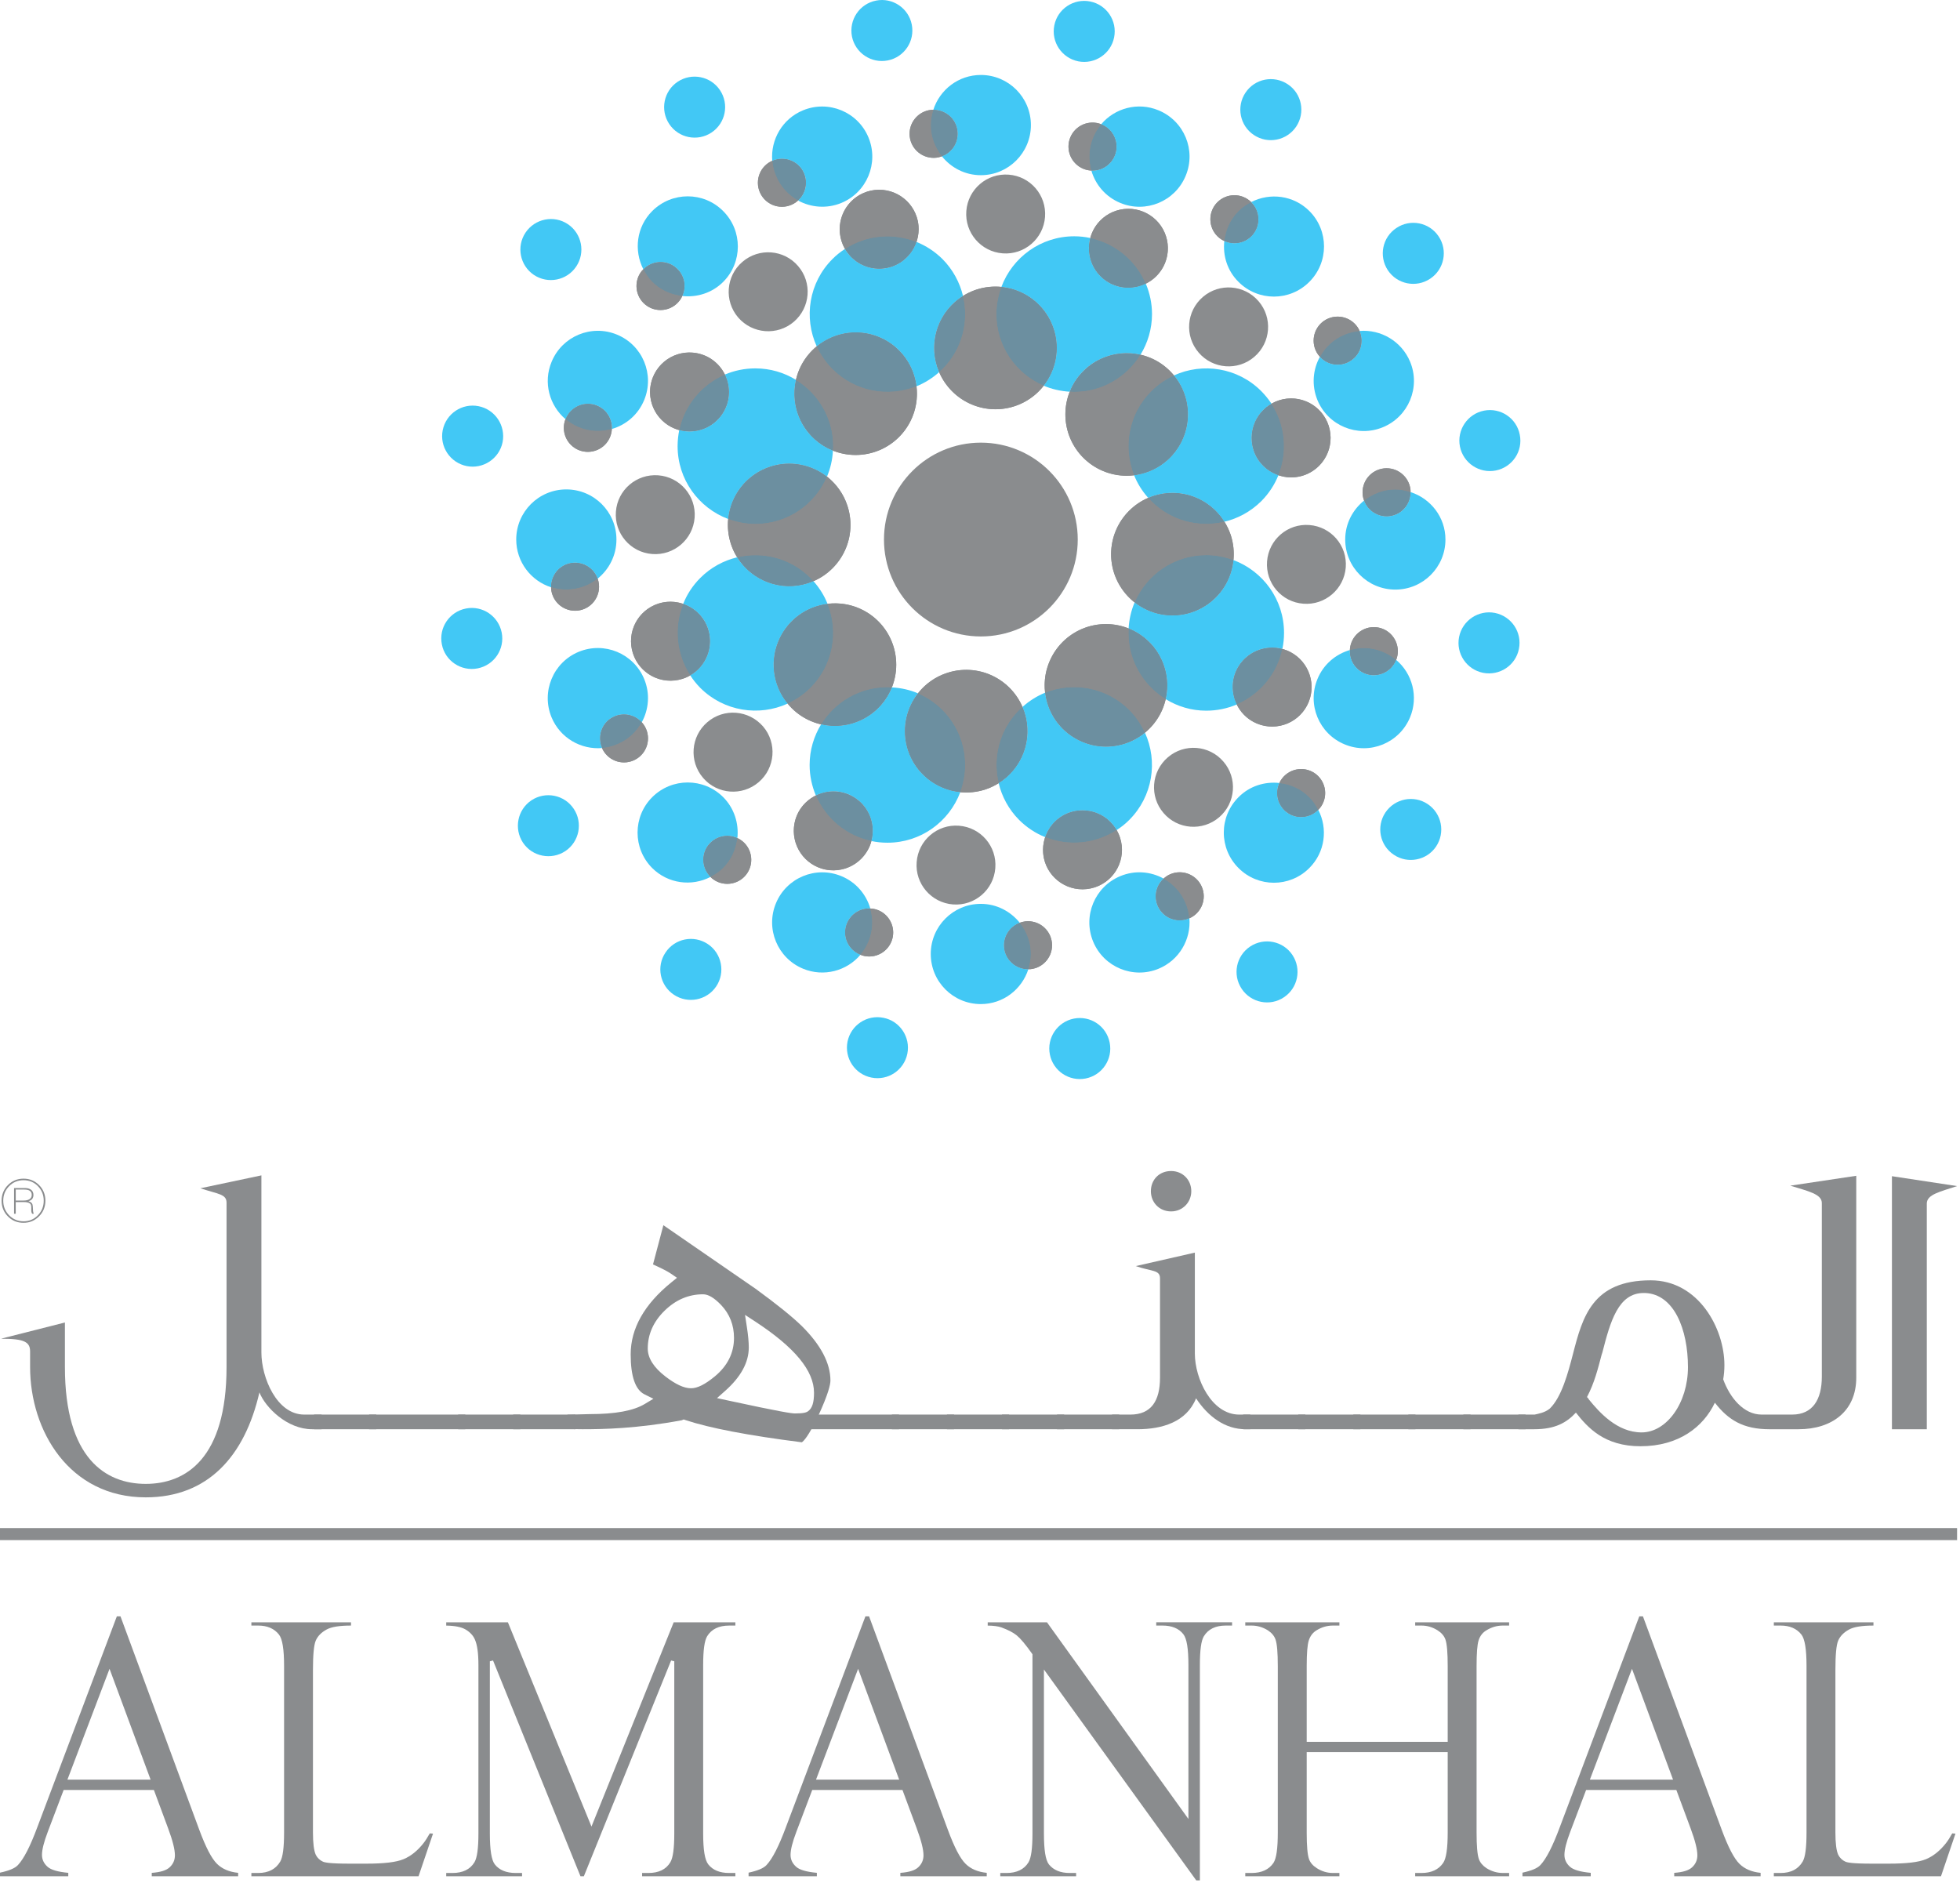 <?xml version="1.0" encoding="UTF-8" standalone="no"?>
<!DOCTYPE svg PUBLIC "-//W3C//DTD SVG 1.1//EN" "http://www.w3.org/Graphics/SVG/1.1/DTD/svg11.dtd">
<svg width="100%" height="100%" viewBox="0 0 559 537" version="1.1" xmlns="http://www.w3.org/2000/svg" xmlns:xlink="http://www.w3.org/1999/xlink" xml:space="preserve" xmlns:serif="http://www.serif.com/" style="fill-rule:evenodd;clip-rule:evenodd;stroke-linejoin:round;stroke-miterlimit:1.414;">
    <g id="al-manhal-logo">
        <g id="al-manhal-text-bottom">
            <path d="M9.052,340.829c0,-1.034 -0.692,-1.533 -2.103,-1.533l-2.458,0l0,3.132l2.266,0c0.629,0 1.149,-0.105 1.544,-0.325c0.506,-0.279 0.751,-0.691 0.751,-1.274m0.59,5.357l-0.468,0c-0.182,-0.252 -0.259,-0.608 -0.259,-1.062l0,-0.402l0,-0.387c0,-0.493 -0.108,-0.828 -0.342,-1.034c-0.321,-0.29 -0.918,-0.436 -1.784,-0.436l-2.298,0l0,3.321l-0.479,0l0,-7.32l3.077,0c0.709,0 1.271,0.143 1.704,0.44c0.489,0.339 0.744,0.856 0.744,1.523c0,0.925 -0.464,1.515 -1.393,1.781l0,0.024c0.565,0.15 0.943,0.44 1.103,0.873c0.084,0.234 0.129,0.674 0.15,1.327c0,0.615 0.088,1.062 0.245,1.352m2.829,-3.713c0,-1.637 -0.556,-3.017 -1.666,-4.148c-1.1,-1.132 -2.476,-1.694 -4.097,-1.694c-1.609,0 -2.985,0.562 -4.099,1.694c-1.114,1.131 -1.684,2.511 -1.684,4.148c0,1.656 0.57,3.014 1.684,4.174c1.114,1.131 2.49,1.707 4.099,1.707c1.621,0 2.997,-0.576 4.097,-1.728c1.11,-1.139 1.666,-2.529 1.666,-4.153m0.474,0c0,1.754 -0.6,3.241 -1.815,4.463c-1.212,1.223 -2.662,1.844 -4.422,1.844c-1.767,0 -3.258,-0.604 -4.456,-1.833c-1.197,-1.208 -1.798,-2.689 -1.798,-4.474c0,-1.749 0.615,-3.244 1.819,-4.466c1.209,-1.215 2.682,-1.816 4.435,-1.816c1.76,0 3.21,0.601 4.422,1.816c1.215,1.222 1.815,2.717 1.815,4.466" style="fill:#8a8c8e;fill-rule:nonzero;"/>
            <rect x="0" y="435.849" width="558.166" height="3.44" style="fill:#8a8c8e;"/>
            <path d="M73.987,397.153c-4.18,18.188 -14.684,29.935 -32.417,29.935c-21.802,0 -32.987,-18.976 -32.987,-37.16l0,-4.459c0,-2.717 -1.694,-3.622 -8.13,-3.622l0,-0.052l18.061,-4.582l0,12.715c0,26.09 11.64,33.319 23.056,33.319c11.409,0 23.041,-7.229 23.041,-33.319l0,-46.879c0,-2.493 -2.385,-2.423 -7.47,-4.117l17.409,-3.681l0,50.497c0,7.225 4.407,17.733 12.201,17.733l4.97,0l0,4.18l-2.71,0c-7.117,0 -13.337,-6.212 -15.024,-10.508" style="fill:#8a8c8e;fill-rule:nonzero;"/>
            <rect x="89.581" y="403.48" width="17.74" height="4.18" style="fill:#8a8c8e;"/>
            <rect x="105.282" y="403.48" width="27.427" height="4.18" style="fill:#8a8c8e;"/>
            <rect x="130.673" y="403.48" width="17.733" height="4.18" style="fill:#8a8c8e;"/>
            <rect x="146.374" y="403.48" width="17.733" height="4.18" style="fill:#8a8c8e;"/>
            <rect x="230.581" y="403.48" width="25.828" height="4.18" style="fill:#8a8c8e;"/>
            <rect x="254.366" y="403.48" width="17.733" height="4.18" style="fill:#8a8c8e;"/>
            <rect x="270.066" y="403.48" width="17.733" height="4.18" style="fill:#8a8c8e;"/>
            <rect x="285.771" y="403.48" width="17.733" height="4.18" style="fill:#8a8c8e;"/>
            <rect x="301.464" y="403.48" width="17.74" height="4.18" style="fill:#8a8c8e;"/>
            <path d="M339.76,339.768c0,3.171 -2.479,5.762 -5.758,5.762c-3.391,0 -5.766,-2.591 -5.766,-5.762c0,-3.272 2.375,-5.759 5.766,-5.759c3.279,0 5.758,2.487 5.758,5.759m15.474,67.891c-5.759,0 -10.616,-3.506 -14.115,-8.811c-2.714,6.772 -9.719,8.811 -16.717,8.811l-7.229,0l0,-4.176l5.193,0c5.985,0 8.472,-3.957 8.472,-10.508l0,-28.357c0,-2.479 -2.392,-1.917 -6.915,-3.495l16.853,-3.842l0,28.804c0,7.117 4.746,17.398 12.653,17.398l3.163,0l0,4.176l-1.358,0Z" style="fill:#8a8c8e;fill-rule:nonzero;"/>
            <rect x="354.559" y="403.48" width="17.733" height="4.18" style="fill:#8a8c8e;"/>
            <rect x="370.26" y="403.48" width="17.737" height="4.18" style="fill:#8a8c8e;"/>
            <rect x="385.968" y="403.48" width="17.733" height="4.18" style="fill:#8a8c8e;"/>
            <rect x="401.662" y="403.48" width="17.74" height="4.18" style="fill:#8a8c8e;"/>
            <rect x="417.362" y="403.48" width="17.733" height="4.18" style="fill:#8a8c8e;"/>
            <path d="M468.762,368.803c-7.232,0 -9.492,8.134 -11.754,16.944l-0.22,0.674c-1.017,3.842 -2.033,8.022 -4.184,12.083c0.23,0.119 0.457,0.454 0.566,0.688c2.94,3.608 8.025,9.373 15.023,9.373c7.117,0 13.218,-8.357 13.218,-18.638c0,-10.735 -3.953,-20.788 -12.202,-21.124l-0.447,0Zm20.328,31.287c-3.272,6.89 -10.281,12.421 -21.232,12.421c-10.281,0 -15.024,-5.297 -18.404,-9.593c-2.609,2.822 -5.884,4.743 -11.87,4.743l-4.522,0l0,-4.181l4.634,0c1.02,-0.226 2.937,-0.562 4.295,-1.693c3.384,-3.283 5.197,-10.058 6.656,-15.704c2.714,-10.501 5.539,-20.898 22.148,-20.898c13.671,0 21.015,13.784 21.015,24.173c0,1.474 -0.125,2.825 -0.345,4.069c1.924,5.311 5.877,10.053 10.955,10.053l8.699,0c5.877,0 8.479,-4.288 8.479,-10.843l0,-49.487c0,-2.591 -3.905,-3.381 -8.989,-4.962l18.805,-2.819l0,57.604c0,9.491 -6.886,14.688 -16.483,14.688l-8.248,0c-7.453,0 -11.748,-2.602 -15.593,-7.571" style="fill:#8a8c8e;fill-rule:nonzero;"/>
            <path d="M549.532,407.661l-9.946,0l0,-72.176l18.582,2.821c-4.742,1.579 -8.636,2.368 -8.636,4.97l0,64.385Z" style="fill:#8a8c8e;fill-rule:nonzero;"/>
            <path d="M189.774,392.611c-3.338,-2.574 -5.032,-5.252 -5.032,-7.962c0,-4.051 1.61,-7.68 4.795,-10.795c3.174,-3.111 6.862,-4.683 10.955,-4.683c1.522,0 3.167,0.971 5.179,3.063c2.437,2.574 3.67,5.724 3.67,9.373c0,4.278 -1.84,7.969 -5.451,10.965c-2.815,2.316 -4.977,3.402 -6.81,3.402c-1.977,0 -4.362,-1.1 -7.306,-3.363m25.668,-15.638c11.251,7.375 16.72,14.007 16.72,20.286c0,2.787 -0.51,4.39 -1.655,5.231c-0.493,0.395 -1.327,0.667 -3.786,0.667c-0.932,0 -3.96,-0.422 -19.2,-3.719l-3.027,-0.653l2.315,-2.057c4.477,-3.974 6.747,-8.126 6.747,-12.359c0,-1.571 -0.182,-3.534 -0.538,-5.835l-0.534,-3.492l2.958,1.931Zm13.242,34.412c0.402,-0.245 1.837,-1.505 4.721,-7.62c2.843,-6.185 3.437,-8.863 3.437,-10.002c0,-4.941 -2.752,-10.176 -8.179,-15.554c-2.748,-2.678 -7.183,-6.254 -13.172,-10.616l-26.293,-18.128l-2.958,11.182c2.497,1.131 4.177,1.991 5.106,2.633l1.732,1.187l-1.634,1.327c-7.676,6.227 -11.57,13.128 -11.57,20.503c0,6.261 1.32,10.092 3.922,11.402l2.559,1.271l-2.451,1.477c-3.23,1.945 -8.374,2.899 -15.729,2.899l-6.348,0.16l0.967,4.114l3.377,0.042c5.964,0 15.512,-0.185 28.279,-2.563l0.545,-0.227l0.562,0.192c6.81,2.266 17.954,4.4 33.127,6.321" style="fill:#8a8c8e;fill-rule:nonzero;"/>
            <path d="M19.228,507.608l23.726,0l-11.713,-31.614l-12.013,31.614Zm24.054,27.554l0,-0.968c2.465,-0.178 4.121,-0.688 5.067,-1.554c1.023,-0.925 1.537,-2.088 1.537,-3.443c0,-1.68 -0.636,-4.212 -1.953,-7.746l-4.043,-10.899l-25.738,0l-4.522,11.926c-1.118,2.944 -1.659,5.113 -1.659,6.597c0,1.299 0.527,2.434 1.582,3.377c0.985,0.887 2.92,1.456 5.919,1.735l0,0.975l-19.472,0l0,-1.024c2.609,-0.558 4.292,-1.267 5.12,-2.175c1.686,-1.802 3.492,-5.319 5.51,-10.749l22.689,-60.174l1.047,0l22.451,60.827c1.862,5.036 3.524,8.227 5.078,9.757c1.47,1.453 3.503,2.319 6.028,2.563l0,0.975l-24.641,0Z" style="fill:#8a8c8e;fill-rule:nonzero;"/>
            <path d="M183.131,535.161l0,-0.933l1.823,0c2.923,0 5.022,-1.03 6.227,-3.056c0.757,-1.257 1.128,-3.946 1.128,-8.213l0,-49.11l-0.905,-0.227l-24.882,61.539l-0.97,0l-24.934,-61.539l-0.908,0.227l0,49.11c0,4.697 0.461,7.574 1.407,8.807c1.268,1.631 3.272,2.462 5.958,2.462l1.815,0l0,0.933l-21.626,0l0,-0.933l1.822,0c2.895,0 4.991,-1.023 6.227,-3.049c0.761,-1.264 1.138,-3.953 1.138,-8.22l0,-48.028c0,-3.373 -0.331,-5.758 -1.009,-7.291c-0.492,-1.149 -1.393,-2.11 -2.664,-2.867c-1.205,-0.702 -3.007,-1.069 -5.514,-1.108l0,-0.939l17.593,0l23.838,58.263l23.446,-58.263l17.59,0l0,0.933l-1.771,0c-2.93,0 -5.039,1.023 -6.278,3.048c-0.758,1.268 -1.135,3.957 -1.135,8.224l0,48.028c0,4.697 0.478,7.581 1.459,8.814c1.264,1.624 3.269,2.455 5.954,2.455l1.771,0l0,0.933l-26.6,0Z" style="fill:#8a8c8e;fill-rule:nonzero;"/>
            <path d="M232.727,507.608l23.722,0l-11.712,-31.614l-12.01,31.614Zm24.054,27.554l0,-0.968c2.466,-0.178 4.117,-0.688 5.064,-1.554c1.023,-0.925 1.54,-2.088 1.54,-3.443c0,-1.68 -0.639,-4.212 -1.952,-7.746l-4.044,-10.899l-25.737,0l-4.523,11.926c-1.121,2.944 -1.662,5.113 -1.662,6.597c0,1.299 0.531,2.434 1.585,3.377c0.982,0.887 2.916,1.456 5.92,1.735l0,0.975l-19.476,0l0,-1.024c2.608,-0.558 4.292,-1.267 5.119,-2.175c1.687,-1.802 3.493,-5.319 5.511,-10.749l22.689,-60.174l1.051,0l22.451,60.827c1.861,5.036 3.52,8.227 5.077,9.757c1.467,1.453 3.5,2.319 6.028,2.563l0,0.975l-24.641,0Z" style="fill:#8a8c8e;fill-rule:nonzero;"/>
            <path d="M341.182,536.347l-43.449,-60.156l0,46.767c0,4.697 0.457,7.575 1.404,8.804c1.306,1.641 3.303,2.469 5.95,2.469l1.827,0l0,0.929l-21.631,0l0,-0.929l1.774,0c2.927,0 5.039,-1.023 6.276,-3.049c0.764,-1.267 1.131,-3.956 1.131,-8.224l0,-51.118c-2.004,-2.857 -3.471,-4.547 -4.473,-5.368c-1.01,-0.827 -2.501,-1.599 -4.414,-2.297c-0.901,-0.318 -2.176,-0.486 -3.877,-0.51l0,-0.94l16.902,0l40.342,56.102l0,-43.896c0,-4.701 -0.472,-7.585 -1.456,-8.818c-1.268,-1.628 -3.266,-2.455 -5.951,-2.455l-1.774,0l0,-0.933l21.63,0l0,0.933l-1.819,0c-2.899,0 -4.987,1.026 -6.23,3.052c-0.765,1.264 -1.132,3.953 -1.132,8.221l0,61.416l-1.03,0Z" style="fill:#8a8c8e;fill-rule:nonzero;"/>
            <path d="M403.615,535.161l0,-0.933l1.819,0c2.787,0 4.861,-0.96 6.164,-2.863c0.866,-1.268 1.292,-4.111 1.292,-8.675l0,-22.926l-40.212,0l0,22.926c0,3.82 0.213,6.3 0.653,7.564c0.356,1.016 1.107,1.893 2.217,2.598c1.432,0.915 2.976,1.376 4.579,1.376l1.875,0l0,0.933l-26.844,0l0,-0.933l1.822,0c2.822,0 4.914,-0.96 6.213,-2.863c0.842,-1.275 1.24,-4.111 1.24,-8.675l0,-47.431c0,-3.862 -0.21,-6.359 -0.65,-7.626c-0.359,-1.017 -1.089,-1.89 -2.161,-2.599c-1.478,-0.922 -3.039,-1.375 -4.642,-1.375l-1.822,0l0,-0.933l26.844,0l0,0.933l-1.875,0c-1.603,0 -3.143,0.443 -4.572,1.313c-1.089,0.635 -1.854,1.616 -2.28,2.916c-0.405,1.246 -0.597,3.656 -0.597,7.371l0,21.565l40.212,0l0,-21.565c0,-3.862 -0.21,-6.359 -0.65,-7.626c-0.366,-1.024 -1.11,-1.897 -2.221,-2.606c-1.435,-0.908 -2.978,-1.368 -4.585,-1.368l-1.819,0l0,-0.933l26.792,0l0,0.933l-1.82,0c-1.606,0 -3.15,0.443 -4.581,1.313c-1.118,0.635 -1.893,1.616 -2.302,2.922c-0.391,1.24 -0.576,3.65 -0.576,7.365l0,47.431c0,3.82 0.213,6.3 0.653,7.564c0.356,1.009 1.086,1.886 2.158,2.598c1.484,0.922 3.035,1.376 4.648,1.376l1.82,0l0,0.933l-26.792,0Z" style="fill:#8a8c8e;fill-rule:nonzero;"/>
            <path d="M453.436,507.608l23.726,0l-11.713,-31.614l-12.013,31.614Zm24.058,27.554l0,-0.968c2.462,-0.178 4.117,-0.688 5.063,-1.554c1.023,-0.925 1.537,-2.088 1.537,-3.443c0,-1.68 -0.636,-4.212 -1.949,-7.746l-4.047,-10.899l-25.737,0l-4.523,11.926c-1.117,2.944 -1.659,5.113 -1.659,6.597c0,1.299 0.528,2.434 1.582,3.377c0.985,0.887 2.92,1.456 5.92,1.735l0,0.975l-19.473,0l0,-1.024c2.609,-0.558 4.285,-1.267 5.12,-2.175c1.686,-1.802 3.492,-5.319 5.51,-10.749l22.689,-60.174l1.048,0l22.451,60.827c1.865,5.036 3.523,8.227 5.077,9.757c1.471,1.453 3.503,2.319 6.028,2.563l0,0.975l-24.637,0Z" style="fill:#8a8c8e;fill-rule:nonzero;"/>
            <path d="M556.782,522.934c-0.593,1.066 -1.19,2.033 -1.787,2.791c-1.698,2.165 -3.615,3.705 -5.693,4.567c-2.074,0.863 -5.552,1.279 -10.633,1.279l-4.736,0c-5.695,0 -7.085,-0.332 -7.634,-0.577c-0.894,-0.408 -1.568,-1.054 -2.022,-1.938c-0.548,-1.212 -0.813,-3.307 -0.813,-6.418l0,-46.188c0,-4.501 0.265,-7.295 0.813,-8.535c0.559,-1.26 1.586,-2.311 3.067,-3.122c1.4,-0.764 3.684,-1.134 6.973,-1.134l0,-0.933l-28.412,0l0,0.933l1.959,0c2.588,0 4.578,0.869 5.909,2.57c0.978,1.267 1.456,4.197 1.456,8.971l0,47.438c0,4.34 -0.356,7.054 -1.082,8.314c-1.268,2.176 -3.384,3.276 -6.283,3.276l-1.959,0l0,0.933l47.675,0l4.128,-12.157l-0.926,-0.07Z" style="fill:#8a8c8e;fill-rule:nonzero;"/>
            <path d="M122.574,522.934c-0.597,1.066 -1.191,2.033 -1.788,2.791c-1.7,2.165 -3.614,3.705 -5.692,4.567c-2.074,0.863 -5.556,1.279 -10.634,1.279l-4.735,0c-5.696,0 -7.086,-0.332 -7.634,-0.577c-0.894,-0.408 -1.568,-1.054 -2.022,-1.938c-0.548,-1.212 -0.813,-3.307 -0.813,-6.418l0,-46.188c0,-4.501 0.265,-7.295 0.813,-8.535c0.559,-1.26 1.586,-2.311 3.066,-3.122c1.401,-0.764 3.685,-1.134 6.974,-1.134l0,-0.933l-28.412,0l0,0.933l1.959,0c2.588,0 4.575,0.869 5.909,2.57c0.985,1.267 1.456,4.197 1.456,8.971l0,47.438c0,4.34 -0.356,7.054 -1.083,8.314c-1.267,2.176 -3.383,3.276 -6.282,3.276l-1.959,0l0,0.933l47.675,0l4.128,-12.157l-0.926,-0.07Z" style="fill:#8a8c8e;fill-rule:nonzero;"/>
        </g>
        <g id="al-manhal-icon">
            <ellipse cx="321.335" cy="118.219" rx="17.484" ry="17.494" style="fill:#8a8c8e;"/>
            <ellipse cx="334.382" cy="158.073" rx="17.484" ry="17.494" style="fill:#8a8c8e;"/>
            <ellipse cx="315.427" cy="195.492" rx="17.488" ry="17.493" style="fill:#8a8c8e;"/>
            <ellipse cx="275.56" cy="208.56" rx="17.488" ry="17.496" style="fill:#8a8c8e;"/>
            <ellipse cx="238.128" cy="189.582" rx="17.488" ry="17.496" style="fill:#8a8c8e;"/>
            <ellipse cx="225.078" cy="149.717" rx="17.484" ry="17.496" style="fill:#8a8c8e;"/>
            <ellipse cx="244.036" cy="112.285" rx="17.484" ry="17.496" style="fill:#8a8c8e;"/>
            <ellipse cx="283.913" cy="99.238" rx="17.488" ry="17.496" style="fill:#8a8c8e;"/>
            <ellipse cx="368.229" cy="124.911" rx="11.26" ry="11.267" style="fill:#8a8c8e;"/>
            <ellipse cx="362.816" cy="195.979" rx="11.26" ry="11.267" style="fill:#8a8c8e;"/>
            <ellipse cx="308.736" cy="242.395" rx="11.26" ry="11.267" style="fill:#8a8c8e;"/>
            <ellipse cx="237.654" cy="236.991" rx="11.26" ry="11.267" style="fill:#8a8c8e;"/>
            <ellipse cx="191.228" cy="182.899" rx="11.26" ry="11.267" style="fill:#8a8c8e;"/>
            <ellipse cx="196.654" cy="111.809" rx="11.26" ry="11.267" style="fill:#8a8c8e;"/>
            <ellipse cx="250.746" cy="65.391" rx="11.26" ry="11.267" style="fill:#8a8c8e;"/>
            <ellipse cx="321.822" cy="70.823" rx="11.26" ry="11.267" style="fill:#8a8c8e;"/>
            <ellipse cx="395.454" cy="140.41" rx="6.846" ry="6.848" style="fill:#8a8c8e;"/>
            <ellipse cx="391.829" cy="185.722" rx="6.846" ry="6.848" style="fill:#8a8c8e;"/>
            <ellipse cx="371.096" cy="226.204" rx="6.846" ry="6.848" style="fill:#8a8c8e;"/>
            <ellipse cx="336.467" cy="255.649" rx="6.846" ry="6.848" style="fill:#8a8c8e;"/>
            <ellipse cx="293.201" cy="269.613" rx="6.846" ry="6.848" style="fill:#8a8c8e;"/>
            <ellipse cx="247.895" cy="265.971" rx="6.846" ry="6.848" style="fill:#8a8c8e;"/>
            <ellipse cx="207.414" cy="245.251" rx="6.846" ry="6.848" style="fill:#8a8c8e;"/>
            <ellipse cx="177.965" cy="210.612" rx="6.846" ry="6.848" style="fill:#8a8c8e;"/>
            <ellipse cx="164.005" cy="167.345" rx="6.846" ry="6.848" style="fill:#8a8c8e;"/>
            <ellipse cx="167.657" cy="122.023" rx="6.846" ry="6.848" style="fill:#8a8c8e;"/>
            <ellipse cx="188.377" cy="81.583" rx="6.846" ry="6.848" style="fill:#8a8c8e;"/>
            <ellipse cx="222.999" cy="52.137" rx="6.846" ry="6.848" style="fill:#8a8c8e;"/>
            <ellipse cx="266.265" cy="38.173" rx="6.846" ry="6.848" style="fill:#8a8c8e;"/>
            <ellipse cx="311.584" cy="41.81" rx="6.846" ry="6.848" style="fill:#8a8c8e;"/>
            <ellipse cx="352.052" cy="62.53" rx="6.846" ry="6.848" style="fill:#8a8c8e;"/>
            <ellipse cx="381.501" cy="97.159" rx="6.846" ry="6.848" style="fill:#8a8c8e;"/>
            <path d="M222.543,181.695c2.731,-5.407 7.906,-8.779 13.473,-9.455c-0.919,-2.331 -2.285,-4.525 -4.025,-6.488c-0.487,0.222 -0.978,0.414 -1.492,0.577c-7.767,2.559 -16.075,-0.706 -20.259,-7.373c-3.839,0.931 -7.492,2.861 -10.496,5.871c-2.201,2.195 -3.826,4.721 -4.897,7.426c3.239,1.101 5.951,3.627 7.098,7.118c1.678,5.155 -0.563,10.658 -5.082,13.261c0.816,1.269 1.78,2.473 2.881,3.587c6.727,6.706 16.712,8.202 24.91,4.462c-4.286,-5.195 -5.357,-12.594 -2.111,-18.986" style="fill:#42c8f5;fill-rule:nonzero;"/>
            <path d="M219.629,133.106c5.762,-1.889 11.805,-0.61 16.228,2.848c0.975,-2.297 1.558,-4.804 1.701,-7.426c-0.478,-0.206 -0.945,-0.408 -1.413,-0.64c-7.333,-3.716 -10.91,-11.875 -9.126,-19.536c-3.355,-2.072 -7.324,-3.276 -11.574,-3.276c-3.086,0 -6.047,0.62 -8.716,1.767c1.502,3.07 1.641,6.766 -0.023,10.042c-2.443,4.85 -7.92,7.164 -12.982,5.785c-0.298,1.488 -0.468,3.03 -0.468,4.588c0,9.518 6.008,17.62 14.432,20.773c0.663,-6.696 5.155,-12.697 11.941,-14.925" style="fill:#42c8f5;fill-rule:nonzero;"/>
            <path d="M251.939,96.684c5.394,2.759 8.772,7.92 9.455,13.493c2.318,-0.938 4.486,-2.284 6.462,-4.038c-0.196,-0.487 -0.402,-0.978 -0.557,-1.472c-2.573,-7.8 0.692,-16.095 7.356,-20.252c-0.928,-3.839 -2.864,-7.499 -5.855,-10.523c-2.188,-2.168 -4.721,-3.799 -7.432,-4.896c-1.094,3.232 -3.627,5.937 -7.125,7.098c-5.158,1.677 -10.661,-0.571 -13.247,-5.089c-1.283,0.822 -2.487,1.773 -3.581,2.887c-6.739,6.734 -8.215,16.726 -4.479,24.911c5.192,-4.267 12.618,-5.351 19.003,-2.119" style="fill:#42c8f5;fill-rule:nonzero;"/>
            <path d="M300.521,93.784c1.896,5.761 0.617,11.785 -2.861,16.227c2.304,0.988 4.837,1.559 7.426,1.721c0.205,-0.491 0.401,-0.978 0.646,-1.442c3.703,-7.323 11.889,-10.894 19.543,-9.114c2.059,-3.364 3.283,-7.346 3.283,-11.583c0,-3.093 -0.654,-6.04 -1.787,-8.709c-3.07,1.502 -6.76,1.628 -10.042,-0.013c-4.844,-2.46 -7.131,-7.943 -5.788,-12.986c-1.479,-0.318 -2.994,-0.487 -4.565,-0.487c-9.538,0 -17.627,6.014 -20.774,14.438c6.677,0.663 12.711,5.161 14.919,11.948" style="fill:#42c8f5;fill-rule:nonzero;"/>
            <path d="M336.917,126.087c-2.738,5.401 -7.887,8.769 -13.466,9.449c0.918,2.337 2.284,4.518 4.024,6.474c0.508,-0.202 0.985,-0.401 1.492,-0.563c7.788,-2.546 16.076,0.692 20.233,7.373c3.866,-0.939 7.499,-2.881 10.522,-5.872c2.175,-2.174 3.806,-4.727 4.894,-7.412c-3.236,-1.108 -5.944,-3.627 -7.095,-7.112c-1.671,-5.161 0.577,-10.671 5.109,-13.274c-0.842,-1.276 -1.807,-2.466 -2.908,-3.58c-6.726,-6.74 -16.711,-8.222 -24.903,-4.492c4.273,5.198 5.347,12.631 2.098,19.009" style="fill:#42c8f5;fill-rule:nonzero;"/>
            <path d="M339.831,174.676c-5.755,1.876 -11.786,0.616 -16.228,-2.855c-0.988,2.298 -1.565,4.811 -1.721,7.446c0.504,0.173 0.972,0.402 1.449,0.634c7.33,3.716 10.901,11.868 9.13,19.516c3.362,2.072 7.31,3.289 11.56,3.289c3.093,0 6.047,-0.627 8.733,-1.78c-1.515,-3.057 -1.651,-6.78 0.019,-10.055c2.45,-4.817 7.927,-7.131 12.97,-5.775c0.311,-1.479 0.467,-3.007 0.467,-4.579c0,-9.524 -5.991,-17.613 -14.431,-20.766c-0.643,6.69 -5.135,12.677 -11.948,14.925" style="fill:#42c8f5;fill-rule:nonzero;"/>
            <path d="M307.553,211.072c-5.421,-2.719 -8.799,-7.9 -9.478,-13.5c-2.321,0.958 -4.509,2.318 -6.465,4.071c0.215,0.474 0.404,0.965 0.557,1.459c2.572,7.814 -0.693,16.109 -7.353,20.266c0.925,3.846 2.867,7.506 5.858,10.509c2.201,2.188 4.721,3.826 7.426,4.9c1.097,-3.236 3.633,-5.944 7.131,-7.095c5.155,-1.67 10.658,0.564 13.227,5.083c1.297,-0.829 2.5,-1.767 3.601,-2.888c6.726,-6.733 8.218,-16.705 4.489,-24.89c-5.189,4.266 -12.615,5.334 -18.993,2.085" style="fill:#42c8f5;fill-rule:nonzero;"/>
            <path d="M258.952,213.986c-1.883,-5.736 -0.617,-11.779 2.854,-16.228c-2.304,-0.988 -4.817,-1.552 -7.446,-1.694c-0.192,0.464 -0.381,0.964 -0.627,1.422c-3.723,7.336 -11.888,10.907 -19.543,9.107c-2.058,3.384 -3.282,7.333 -3.282,11.583c0,3.093 0.647,6.034 1.781,8.726c3.056,-1.502 6.779,-1.645 10.055,0.019c4.836,2.444 7.144,7.921 5.781,12.97c1.485,0.318 3.02,0.474 4.592,0.474c9.511,0 17.6,-5.998 20.766,-14.431c-6.696,-0.644 -12.704,-5.142 -14.931,-11.948" style="fill:#42c8f5;fill-rule:nonzero;"/>
            <path d="M356.549,269.975c-4.008,2.669 -5.089,8.063 -2.417,12.064c2.656,3.995 8.083,5.089 12.038,2.42c4.008,-2.649 5.089,-8.049 2.443,-12.057c-2.649,-4.008 -8.062,-5.082 -12.064,-2.427" style="fill:#42c8f5;fill-rule:nonzero;"/>
            <path d="M202.923,37.807c4.022,-2.682 5.096,-8.082 2.42,-12.084c-2.665,-3.988 -8.052,-5.062 -12.054,-2.413c-4.001,2.655 -5.082,8.069 -2.416,12.07c2.648,3.995 8.062,5.076 12.05,2.427" style="fill:#42c8f5;fill-rule:nonzero;"/>
            <path d="M306.277,290.533c-4.72,0.938 -7.79,5.517 -6.849,10.238c0.925,4.694 5.497,7.777 10.218,6.842c4.701,-0.931 7.774,-5.503 6.842,-10.211c-0.918,-4.727 -5.476,-7.794 -10.211,-6.869" style="fill:#42c8f5;fill-rule:nonzero;"/>
            <path d="M253.202,17.236c4.714,-0.931 7.777,-5.503 6.839,-10.231c-0.922,-4.7 -5.5,-7.777 -10.194,-6.835c-4.728,0.924 -7.774,5.509 -6.869,10.224c0.938,4.701 5.503,7.774 10.224,6.842" style="fill:#42c8f5;fill-rule:nonzero;"/>
            <path d="M251.965,290.307c-4.708,-0.965 -9.292,2.098 -10.251,6.799c-0.931,4.721 2.112,9.316 6.833,10.251c4.701,0.951 9.289,-2.106 10.237,-6.833c0.925,-4.694 -2.118,-9.299 -6.819,-10.217" style="fill:#42c8f5;fill-rule:nonzero;"/>
            <path d="M307.521,17.495c4.701,0.932 9.299,-2.132 10.23,-6.833c0.945,-4.717 -2.111,-9.295 -6.832,-10.24c-4.695,-0.935 -9.29,2.102 -10.224,6.816c-0.945,4.707 2.105,9.299 6.826,10.257" style="fill:#42c8f5;fill-rule:nonzero;"/>
            <path d="M201.887,269.282c-4.008,-2.682 -9.415,-1.611 -12.07,2.39c-2.692,3.969 -1.638,9.389 2.377,12.054c3.988,2.669 9.402,1.608 12.077,-2.38c2.659,-3.988 1.591,-9.402 -2.384,-12.064" style="fill:#42c8f5;fill-rule:nonzero;"/>
            <path d="M357.592,38.494c4.014,2.692 9.388,1.611 12.084,-2.377c2.665,-3.989 1.618,-9.409 -2.384,-12.074c-4.008,-2.676 -9.408,-1.615 -12.077,2.393c-2.666,3.972 -1.611,9.396 2.377,12.058" style="fill:#42c8f5;fill-rule:nonzero;"/>
            <path d="M151.57,228.269c-3.995,2.682 -5.062,8.076 -2.417,12.084c2.649,3.989 8.076,5.056 12.078,2.407c3.988,-2.662 5.062,-8.069 2.41,-12.051c-2.656,-4.008 -8.063,-5.095 -12.071,-2.44" style="fill:#42c8f5;fill-rule:nonzero;"/>
            <path d="M407.896,79.493c4.008,-2.668 5.089,-8.069 2.417,-12.057c-2.649,-4.008 -8.076,-5.089 -12.051,-2.407c-4.008,2.652 -5.089,8.036 -2.443,12.054c2.668,4.002 8.062,5.092 12.077,2.41" style="fill:#42c8f5;fill-rule:nonzero;"/>
            <path d="M132.883,173.569c-4.734,0.931 -7.797,5.503 -6.862,10.224c0.898,4.701 5.496,7.784 10.217,6.849c4.721,-0.938 7.774,-5.503 6.849,-10.211c-0.938,-4.724 -5.51,-7.794 -10.204,-6.862" style="fill:#42c8f5;fill-rule:nonzero;"/>
            <path d="M426.602,134.201c4.721,-0.939 7.798,-5.51 6.843,-10.211c-0.905,-4.721 -5.497,-7.798 -10.218,-6.856c-4.7,0.931 -7.774,5.51 -6.849,10.224c0.938,4.701 5.51,7.767 10.224,6.843" style="fill:#42c8f5;fill-rule:nonzero;"/>
            <path d="M136.522,115.863c-4.734,-0.951 -9.299,2.112 -10.257,6.827c-0.945,4.7 2.112,9.295 6.832,10.247c4.701,0.935 9.296,-2.122 10.244,-6.816c0.925,-4.728 -2.118,-9.299 -6.819,-10.258" style="fill:#42c8f5;fill-rule:nonzero;"/>
            <path d="M426.369,174.825c-4.701,-0.919 -9.286,2.138 -10.23,6.849c-0.939,4.708 2.118,9.279 6.819,10.231c4.721,0.928 9.316,-2.102 10.244,-6.823c0.945,-4.708 -2.085,-9.279 -6.833,-10.257" style="fill:#42c8f5;fill-rule:nonzero;"/>
            <path d="M152.263,78.412c4.014,2.675 9.408,1.598 12.077,-2.397c2.665,-3.981 1.618,-9.382 -2.377,-12.074c-3.988,-2.675 -9.389,-1.594 -12.077,2.4c-2.662,3.985 -1.612,9.382 2.377,12.071" style="fill:#42c8f5;fill-rule:nonzero;"/>
            <path d="M407.19,229.351c-3.981,-2.669 -9.382,-1.581 -12.064,2.397c-2.665,3.995 -1.618,9.388 2.397,12.054c3.968,2.682 9.409,1.608 12.057,-2.357c2.679,-4.008 1.612,-9.402 -2.39,-12.094" style="fill:#42c8f5;fill-rule:nonzero;"/>
            <path d="M314.054,35.45c3.245,1.27 5.095,4.777 4.124,8.222c-0.879,3.13 -3.813,5.142 -6.922,4.973c1.167,4.028 4.068,7.499 8.251,9.236c7.277,3.023 15.648,-0.434 18.658,-7.751c3.037,-7.28 -0.437,-15.644 -7.744,-18.661c-5.871,-2.454 -12.475,-0.643 -16.367,3.981" style="fill:#42c8f5;fill-rule:nonzero;"/>
            <path d="M245.419,272.306c-3.249,-1.237 -5.102,-4.764 -4.118,-8.192c0.869,-3.139 3.806,-5.145 6.916,-4.993c-1.174,-4.018 -4.074,-7.502 -8.252,-9.219c-7.283,-3.017 -15.647,0.434 -18.664,7.737c-3.02,7.284 0.444,15.638 7.724,18.662c5.905,2.446 12.495,0.64 16.394,-3.995" style="fill:#42c8f5;fill-rule:nonzero;"/>
            <path d="M357.43,66.776c-1.996,2.546 -5.427,3.262 -8.248,1.963c-0.461,4.17 0.835,8.48 4.051,11.666c5.569,5.59 14.61,5.59 20.183,0c5.596,-5.579 5.596,-14.64 0.02,-20.213c-4.506,-4.502 -11.242,-5.311 -16.616,-2.539c2.473,2.41 2.805,6.345 0.61,9.123" style="fill:#42c8f5;fill-rule:nonzero;"/>
            <path d="M202.03,241.012c2.019,-2.539 5.433,-3.282 8.275,-1.975c0.441,-4.158 -0.876,-8.481 -4.048,-11.673c-5.593,-5.57 -14.634,-5.583 -20.24,0.013c-5.563,5.56 -5.582,14.62 0,20.219c4.519,4.496 11.272,5.311 16.633,2.52c-2.46,-2.413 -2.788,-6.325 -0.62,-9.104" style="fill:#42c8f5;fill-rule:nonzero;"/>
            <path d="M384.865,103.127c-2.848,1.611 -6.346,0.958 -8.418,-1.366c-2.032,3.657 -2.416,8.179 -0.706,12.366c3.03,7.287 11.385,10.745 18.688,7.724c7.283,-3.016 10.768,-11.387 7.744,-18.664c-2.456,-5.901 -8.394,-9.293 -14.434,-8.789c1.399,3.193 0.229,6.995 -2.874,8.729" style="fill:#42c8f5;fill-rule:nonzero;"/>
            <path d="M174.614,204.636c2.848,-1.588 6.326,-0.932 8.418,1.379c2.012,-3.663 2.423,-8.185 0.686,-12.356c-3.023,-7.277 -11.358,-10.754 -18.675,-7.741c-7.29,3.017 -10.747,11.381 -7.737,18.685c2.443,5.894 8.394,9.272 14.428,8.762c-1.433,-3.186 -0.226,-6.989 2.88,-8.729" style="fill:#42c8f5;fill-rule:nonzero;"/>
            <path d="M402.282,140.352c0.053,3.458 -2.499,6.468 -6.007,6.876c-3.199,0.378 -6.153,-1.522 -7.22,-4.456c-3.266,2.622 -5.394,6.587 -5.394,11.113c0,7.886 6.392,14.285 14.295,14.285c7.894,0 14.292,-6.385 14.292,-14.285c0,-6.359 -4.217,-11.687 -9.966,-13.533" style="fill:#42c8f5;fill-rule:nonzero;"/>
            <path d="M157.184,167.514c-0.09,-3.497 2.486,-6.56 6.007,-6.968c3.232,-0.388 6.206,1.548 7.26,4.502c3.262,-2.629 5.361,-6.65 5.361,-11.162c0,-7.881 -6.392,-14.292 -14.302,-14.292c-7.893,0 -14.278,6.411 -14.278,14.292c0,6.381 4.183,11.782 9.952,13.628" style="fill:#42c8f5;fill-rule:nonzero;"/>
            <path d="M402.153,204.603c2.453,-5.891 0.653,-12.501 -3.975,-16.393c-1.263,3.255 -4.797,5.082 -8.219,4.137c-3.146,-0.908 -5.141,-3.829 -4.966,-6.942c-4.034,1.177 -7.529,4.078 -9.239,8.255c-3.03,7.28 0.441,15.644 7.737,18.654c7.271,3.044 15.645,-0.434 18.662,-7.711" style="fill:#42c8f5;fill-rule:nonzero;"/>
            <path d="M157.326,103.185c-2.466,5.898 -0.646,12.485 3.988,16.4c1.264,-3.268 4.774,-5.108 8.212,-4.163c3.146,0.895 5.145,3.822 4.98,6.935c4.021,-1.15 7.495,-4.078 9.206,-8.228c3.03,-7.304 -0.428,-15.665 -7.738,-18.682c-7.277,-3.023 -15.644,0.441 -18.648,7.738" style="fill:#42c8f5;fill-rule:nonzero;"/>
            <path d="M366.851,231.591c-2.533,-2.002 -3.269,-5.433 -1.976,-8.261c-4.144,-0.448 -8.473,0.842 -11.639,4.048c-5.596,5.579 -5.61,14.62 0,20.219c5.572,5.583 14.606,5.583 20.179,0c4.535,-4.519 5.338,-11.252 2.553,-16.632c-2.41,2.489 -6.345,2.814 -9.117,0.626" style="fill:#42c8f5;fill-rule:nonzero;"/>
            <path d="M192.602,76.191c2.563,2.003 3.302,5.44 1.989,8.235c4.144,0.461 8.48,-0.835 11.666,-4.021c5.57,-5.58 5.583,-14.64 -0.02,-20.213c-5.559,-5.589 -14.613,-5.589 -20.212,0c-4.509,4.499 -5.291,11.245 -2.533,16.632c2.413,-2.493 6.332,-2.834 9.11,-0.633" style="fill:#42c8f5;fill-rule:nonzero;"/>
            <path d="M330.481,259.013c-1.591,-2.831 -0.938,-6.312 1.386,-8.411c-3.664,-2.039 -8.192,-2.44 -12.363,-0.699c-7.276,3.017 -10.747,11.378 -7.731,18.674c3.014,7.29 11.385,10.742 18.648,7.738c5.915,-2.443 9.3,-8.391 8.796,-14.414c-3.186,1.412 -6.989,0.218 -8.736,-2.888" style="fill:#42c8f5;fill-rule:nonzero;"/>
            <path d="M228.992,48.763c1.591,2.841 0.945,6.319 -1.379,8.43c3.653,1.999 8.185,2.411 12.355,0.687c7.29,-3.024 10.742,-11.391 7.725,-18.675c-3.024,-7.297 -11.378,-10.748 -18.668,-7.738c-5.901,2.43 -9.279,8.381 -8.775,14.422c3.179,-1.426 6.995,-0.239 8.742,2.874" style="fill:#42c8f5;fill-rule:nonzero;"/>
            <path d="M286.399,270.428c-0.388,-3.206 1.528,-6.146 4.449,-7.22c-2.635,-3.262 -6.597,-5.401 -11.119,-5.401c-7.887,0 -14.275,6.399 -14.275,14.299c0,7.893 6.375,14.288 14.275,14.288c6.398,0 11.709,-4.207 13.559,-9.945c-3.458,0.026 -6.468,-2.503 -6.889,-6.021" style="fill:#42c8f5;fill-rule:nonzero;"/>
            <path d="M273.067,37.341c0.388,3.226 -1.522,6.163 -4.442,7.234c2.622,3.262 6.597,5.394 11.119,5.394c7.887,0 14.275,-6.412 14.275,-14.292c0,-7.9 -6.388,-14.295 -14.275,-14.295c-6.379,0 -11.716,4.193 -13.559,9.952c3.457,-0.053 6.481,2.489 6.882,6.007" style="fill:#42c8f5;fill-rule:nonzero;"/>
            <path d="M396.274,147.228c3.51,-0.407 6.053,-3.418 6.007,-6.875c-1.379,-0.461 -2.815,-0.76 -4.337,-0.76c-3.394,0 -6.448,1.23 -8.891,3.18c1.081,2.934 4.015,4.83 7.221,4.455" style="fill:#6c8fa0;fill-rule:nonzero;"/>
            <path d="M364.889,223.329c-1.309,2.831 -0.583,6.263 1.976,8.262c2.758,2.188 6.693,1.866 9.104,-0.627c-0.66,-1.276 -1.472,-2.52 -2.553,-3.587c-2.37,-2.397 -5.401,-3.71 -8.527,-4.048" style="fill:#6c8fa0;fill-rule:nonzero;"/>
            <path d="M241.288,264.115c-0.972,3.425 0.895,6.955 4.124,8.192c0.925,-1.087 1.697,-2.331 2.294,-3.73c1.286,-3.123 1.379,-6.444 0.497,-9.455c-3.109,-0.155 -6.02,1.854 -6.915,4.993" style="fill:#6c8fa0;fill-rule:nonzero;"/>
            <path d="M389.96,192.346c3.418,0.945 6.956,-0.882 8.222,-4.137c-1.101,-0.932 -2.367,-1.704 -3.766,-2.291c-3.116,-1.296 -6.431,-1.392 -9.422,-0.514c-0.175,3.116 1.82,6.037 4.966,6.942" style="fill:#6c8fa0;fill-rule:nonzero;"/>
            <path d="M331.866,250.602c-2.324,2.098 -2.967,5.582 -1.379,8.41c1.728,3.11 5.537,4.3 8.716,2.888c-0.116,-1.422 -0.454,-2.861 -1.031,-4.26c-1.286,-3.133 -3.554,-5.55 -6.306,-7.038" style="fill:#6c8fa0;fill-rule:nonzero;"/>
            <path d="M290.847,263.209c-2.92,1.074 -4.843,4.014 -4.462,7.22c0.421,3.514 3.451,6.047 6.909,6.021c0.428,-1.393 0.733,-2.842 0.733,-4.343c0,-3.395 -1.21,-6.458 -3.18,-8.898" style="fill:#6c8fa0;fill-rule:nonzero;"/>
            <path d="M376.44,101.761c2.092,2.324 5.59,2.977 8.411,1.366c3.116,-1.734 4.287,-5.537 2.881,-8.729c-1.422,0.136 -2.881,0.467 -4.267,1.051c-3.106,1.279 -5.529,3.574 -7.025,6.312" style="fill:#6c8fa0;fill-rule:nonzero;"/>
            <path d="M375.521,100.511c0.259,0.468 0.577,0.862 0.925,1.25c1.502,-2.738 3.912,-5.033 7.032,-6.312c1.372,-0.584 2.824,-0.915 4.263,-1.051c-0.08,-0.192 -0.163,-0.388 -0.249,-0.584c-1.87,-3.308 -6.033,-4.472 -9.355,-2.632c-3.282,1.857 -4.449,6.021 -2.616,9.329" style="fill:#8a8c8e;fill-rule:nonzero;"/>
            <path d="M375.32,220.81c-2.954,-2.317 -7.263,-1.813 -9.607,1.161c-0.352,0.431 -0.617,0.891 -0.822,1.359c3.126,0.335 6.162,1.651 8.539,4.044c1.068,1.071 1.877,2.314 2.53,3.591c0.196,-0.169 0.371,-0.332 0.52,-0.534c2.338,-2.957 1.824,-7.27 -1.16,-9.621" style="fill:#8a8c8e;fill-rule:nonzero;"/>
            <path d="M333.11,249.676c-0.455,0.258 -0.869,0.596 -1.244,0.925c2.752,1.491 5.02,3.905 6.299,7.038c0.59,1.399 0.922,2.838 1.038,4.263c0.212,-0.093 0.408,-0.156 0.613,-0.268c3.286,-1.85 4.476,-6.014 2.623,-9.323c-1.85,-3.302 -6.021,-4.482 -9.329,-2.635" style="fill:#8a8c8e;fill-rule:nonzero;"/>
            <path d="M348.922,217.229c-4.048,-4.727 -11.149,-5.257 -15.85,-1.216c-4.721,4.041 -5.285,11.162 -1.23,15.876c4.031,4.734 11.149,5.265 15.87,1.217c4.721,-4.041 5.284,-11.169 1.21,-15.877" style="fill:#8a8c8e;fill-rule:nonzero;"/>
            <path d="M305.216,231.682c-3.491,1.153 -6.021,3.859 -7.115,7.098c6.624,2.652 14.275,1.959 20.355,-2.016c-2.569,-4.519 -8.072,-6.753 -13.24,-5.082" style="fill:#6c8fa0;fill-rule:nonzero;"/>
            <path d="M298.112,238.778c-0.775,2.235 -0.875,4.695 -0.089,7.121c1.923,5.908 8.301,9.117 14.206,7.181c5.911,-1.916 9.123,-8.295 7.18,-14.192c-0.229,-0.75 -0.55,-1.462 -0.938,-2.122c-6.1,3.975 -13.748,4.668 -20.359,2.012" style="fill:#8a8c8e;fill-rule:nonzero;"/>
            <path d="M198.112,147.649c0.468,-6.189 -4.164,-11.596 -10.366,-12.077c-6.21,-0.471 -11.63,4.164 -12.088,10.367c-0.48,6.209 4.161,11.623 10.36,12.084c6.203,0.47 11.614,-4.171 12.094,-10.374" style="fill:#8a8c8e;fill-rule:nonzero;"/>
            <path d="M383.815,161.849c0.484,-6.203 -4.164,-11.623 -10.373,-12.094c-6.203,-0.494 -11.603,4.167 -12.071,10.367c-0.47,6.209 4.151,11.62 10.367,12.074c6.18,0.48 11.597,-4.177 12.077,-10.347" style="fill:#8a8c8e;fill-rule:nonzero;"/>
            <path d="M323.332,179.901c-0.48,-0.232 -0.951,-0.461 -1.438,-0.633c-0.017,0.421 -0.057,0.816 -0.057,1.25c0,8.003 4.234,15.008 10.626,18.9c1.767,-7.648 -1.801,-15.8 -9.131,-19.517" style="fill:#6c8fa0;fill-rule:nonzero;"/>
            <path d="M298.074,197.571c0.679,5.6 4.061,10.781 9.478,13.5c6.372,3.252 13.798,2.181 18.993,-2.085c-1.068,-2.358 -2.553,-4.565 -4.489,-6.508c-6.488,-6.481 -15.973,-8.106 -23.982,-4.907" style="fill:#6c8fa0;fill-rule:nonzero;"/>
            <path d="M331.025,203.392c0.646,-1.276 1.12,-2.615 1.425,-3.974c-6.365,-3.892 -10.612,-10.898 -10.612,-18.9c0,-0.435 0.024,-0.829 0.043,-1.25c-8.294,-3.335 -17.922,0.172 -22.032,8.318c-1.638,3.199 -2.188,6.676 -1.774,9.985c8.009,-3.199 17.508,-1.571 23.969,4.91c1.943,1.943 3.418,4.15 4.499,6.504c1.806,-1.495 3.361,-3.365 4.482,-5.593" style="fill:#8a8c8e;fill-rule:nonzero;"/>
            <path d="M254.244,76.094c3.498,-1.16 6.027,-3.866 7.121,-7.098c-6.617,-2.652 -14.275,-1.992 -20.355,2.009c2.569,4.519 8.073,6.766 13.234,5.089" style="fill:#6c8fa0;fill-rule:nonzero;"/>
            <path d="M261.354,68.997c0.775,-2.234 0.895,-4.714 0.103,-7.104c-1.937,-5.905 -8.315,-9.147 -14.219,-7.204c-5.911,1.936 -9.124,8.304 -7.181,14.212c0.229,0.729 0.55,1.442 0.938,2.102c6.107,-4.002 13.755,-4.661 20.359,-2.006" style="fill:#8a8c8e;fill-rule:nonzero;"/>
            <path d="M201.939,179.37c-1.16,-3.491 -3.852,-6.014 -7.104,-7.114c-2.646,6.617 -1.973,14.268 2.015,20.375c4.532,-2.602 6.78,-8.106 5.089,-13.261" style="fill:#6c8fa0;fill-rule:nonzero;"/>
            <path d="M194.836,172.254c-2.221,-0.769 -4.701,-0.862 -7.115,-0.07c-5.914,1.923 -9.123,8.288 -7.18,14.2c1.932,5.911 8.291,9.13 14.205,7.187c0.75,-0.236 1.456,-0.55 2.115,-0.942c-4.001,-6.103 -4.667,-13.758 -2.025,-20.375" style="fill:#8a8c8e;fill-rule:nonzero;"/>
            <path d="M267.291,104.668c0.169,0.491 0.362,0.985 0.57,1.469c0.312,-0.279 0.62,-0.557 0.925,-0.849c5.666,-5.652 7.622,-13.609 5.862,-20.873c-6.664,4.158 -9.909,12.449 -7.357,20.253" style="fill:#6c8fa0;fill-rule:nonzero;"/>
            <path d="M297.659,110.01c3.478,-4.443 4.764,-10.463 2.861,-16.228c-2.221,-6.783 -8.228,-11.285 -14.912,-11.945c-0.918,2.42 -1.442,5.033 -1.442,7.758c0,9.173 5.573,17.033 13.493,20.415" style="fill:#6c8fa0;fill-rule:nonzero;"/>
            <path d="M268.8,105.29c-0.318,0.291 -0.627,0.57 -0.945,0.848c3.534,8.229 12.82,12.548 21.496,9.714c3.431,-1.127 6.256,-3.213 8.308,-5.841c-7.92,-3.382 -13.493,-11.242 -13.493,-20.416c0,-2.728 0.524,-5.337 1.442,-7.757c-2.337,-0.229 -4.764,0 -7.147,0.782c-1.353,0.448 -2.623,1.061 -3.806,1.794c1.753,7.267 -0.203,15.223 -5.855,20.876" style="fill:#8a8c8e;fill-rule:nonzero;"/>
            <path d="M183.045,206.015c-2.118,-2.311 -5.589,-2.967 -8.431,-1.379c-3.106,1.74 -4.299,5.543 -2.867,8.729c1.412,-0.11 2.841,-0.455 4.227,-1.051c3.136,-1.267 5.549,-3.541 7.071,-6.299" style="fill:#6c8fa0;fill-rule:nonzero;"/>
            <path d="M183.945,207.271c-0.259,-0.461 -0.577,-0.882 -0.912,-1.257c-1.515,2.759 -3.925,5.033 -7.058,6.299c-1.385,0.597 -2.811,0.942 -4.243,1.051c0.073,0.199 0.129,0.408 0.265,0.604c1.847,3.295 6.03,4.478 9.332,2.609c3.282,-1.834 4.449,-6.017 2.616,-9.306" style="fill:#8a8c8e;fill-rule:nonzero;"/>
            <path d="M402.282,140.352c0,-0.265 0.04,-0.504 0,-0.739c-0.467,-3.75 -3.859,-6.448 -7.621,-6.001c-3.77,0.458 -6.428,3.872 -6.007,7.622c0.069,0.537 0.205,1.054 0.401,1.538c2.453,-1.946 5.51,-3.179 8.878,-3.179c1.525,0 2.977,0.298 4.349,0.759" style="fill:#8a8c8e;fill-rule:nonzero;"/>
            <path d="M349.181,68.738c2.824,1.303 6.269,0.584 8.261,-1.962c2.182,-2.779 1.853,-6.714 -0.633,-9.124c-1.276,0.65 -2.513,1.465 -3.574,2.54c-2.397,2.397 -3.729,5.433 -4.054,8.546" style="fill:#6c8fa0;fill-rule:nonzero;"/>
            <path d="M347.802,67.909c0.454,0.349 0.905,0.61 1.379,0.829c0.338,-3.113 1.644,-6.149 4.048,-8.546c1.047,-1.075 2.297,-1.89 3.593,-2.54c-0.202,-0.162 -0.338,-0.348 -0.543,-0.497c-2.961,-2.344 -7.254,-1.827 -9.618,1.134c-2.324,2.977 -1.813,7.31 1.141,9.62" style="fill:#8a8c8e;fill-rule:nonzero;"/>
            <path d="M230.5,166.33c0.518,-0.163 1.005,-0.355 1.476,-0.577c-0.265,-0.312 -0.544,-0.614 -0.842,-0.925c-5.666,-5.673 -13.629,-7.595 -20.879,-5.875c4.153,6.67 12.475,9.933 20.245,7.377" style="fill:#6c8fa0;fill-rule:nonzero;"/>
            <path d="M235.855,135.955c-4.429,-3.457 -10.456,-4.74 -16.214,-2.847c-6.797,2.227 -11.305,8.228 -11.958,14.925c2.413,0.891 5.012,1.422 7.757,1.422c9.173,0 17.04,-5.56 20.415,-13.5" style="fill:#6c8fa0;fill-rule:nonzero;"/>
            <path d="M231.135,164.827c0.292,0.312 0.577,0.617 0.855,0.925c8.229,-3.527 12.548,-12.806 9.687,-21.476c-1.107,-3.414 -3.186,-6.249 -5.808,-8.321c-3.388,7.94 -11.255,13.5 -20.428,13.5c-2.745,0 -5.338,-0.531 -7.758,-1.422c-0.229,2.343 0,4.757 0.789,7.127c0.435,1.373 1.048,2.649 1.781,3.796c7.26,-1.724 15.216,0.199 20.882,5.871" style="fill:#8a8c8e;fill-rule:nonzero;"/>
            <path d="M394.409,185.916c1.405,0.591 2.668,1.36 3.769,2.291c0.07,-0.205 0.166,-0.381 0.226,-0.606c1.011,-3.654 -1.101,-7.446 -4.728,-8.471c-3.663,-1.021 -7.439,1.121 -8.45,4.761c-0.146,0.49 -0.226,1.001 -0.246,1.515c3.007,-0.882 6.322,-0.786 9.429,0.51" style="fill:#8a8c8e;fill-rule:nonzero;"/>
            <path d="M292.168,203.101c-0.162,-0.491 -0.338,-0.985 -0.57,-1.455c-0.305,0.265 -0.613,0.543 -0.918,0.835c-5.679,5.663 -7.602,13.629 -5.862,20.886c6.664,-4.157 9.906,-12.452 7.35,-20.266" style="fill:#6c8fa0;fill-rule:nonzero;"/>
            <path d="M261.807,197.759c-3.471,4.449 -4.747,10.49 -2.861,16.228c2.241,6.803 8.235,11.305 14.932,11.945c0.898,-2.41 1.402,-5.013 1.402,-7.758c0,-9.16 -5.53,-17.033 -13.473,-20.415" style="fill:#6c8fa0;fill-rule:nonzero;"/>
            <path d="M290.672,202.479c0.312,-0.291 0.62,-0.57 0.939,-0.835c-3.534,-8.242 -12.814,-12.555 -21.476,-9.7c-3.432,1.107 -6.263,3.172 -8.328,5.815c7.943,3.381 13.473,11.255 13.473,20.415c0,2.745 -0.504,5.35 -1.402,7.757c2.317,0.239 4.757,0 7.141,-0.762c1.346,-0.454 2.628,-1.071 3.792,-1.8c-1.734,-7.261 0.196,-15.224 5.861,-20.89" style="fill:#8a8c8e;fill-rule:nonzero;"/>
            <path d="M236.017,172.241c-5.576,0.673 -10.741,4.048 -13.473,9.455c-3.239,6.389 -2.185,13.791 2.095,18.983c2.344,-1.054 4.559,-2.539 6.508,-4.462c6.475,-6.495 8.109,-15.98 4.87,-23.976" style="fill:#6c8fa0;fill-rule:nonzero;"/>
            <path d="M253.733,197.487c0.238,-0.46 0.447,-0.958 0.62,-1.425c-0.408,-0.05 -0.822,-0.076 -1.237,-0.076c-8.019,0 -15.028,4.266 -18.926,10.605c7.648,1.8 15.82,-1.767 19.543,-9.104" style="fill:#6c8fa0;fill-rule:nonzero;"/>
            <path d="M253.105,195.985c0.427,0 0.855,0.027 1.256,0.076c3.322,-8.331 -0.196,-17.955 -8.334,-22.072c-3.2,-1.625 -6.674,-2.155 -9.996,-1.747c3.223,7.996 1.592,17.481 -4.896,23.975c-1.936,1.923 -4.138,3.408 -6.482,4.462c1.469,1.84 3.355,3.375 5.593,4.506c1.27,0.649 2.623,1.114 3.945,1.405c3.899,-6.338 10.917,-10.605 18.914,-10.605" style="fill:#8a8c8e;fill-rule:nonzero;"/>
            <path d="M242.738,226.923c-3.275,-1.664 -6.985,-1.522 -10.035,-0.02c2.815,6.567 8.669,11.487 15.81,12.989c1.386,-5.049 -0.918,-10.529 -5.775,-12.969" style="fill:#6c8fa0;fill-rule:nonzero;"/>
            <path d="M232.689,226.903c-2.125,1.041 -3.932,2.705 -5.089,4.953c-2.791,5.57 -0.57,12.349 4.966,15.151c5.543,2.824 12.323,0.59 15.137,-4.953c0.365,-0.7 0.644,-1.429 0.809,-2.162c-7.141,-1.502 -12.992,-6.425 -15.823,-12.989" style="fill:#8a8c8e;fill-rule:nonzero;"/>
            <path d="M236.134,127.887c0.48,0.232 0.951,0.435 1.425,0.64c0.037,-0.427 0.07,-0.842 0.07,-1.266c0,-8.016 -4.26,-14.998 -10.612,-18.91c-1.78,7.661 1.807,15.82 9.117,19.536" style="fill:#6c8fa0;fill-rule:nonzero;"/>
            <path d="M261.38,110.178c-0.667,-5.576 -4.048,-10.734 -9.442,-13.493c-6.375,-3.232 -13.805,-2.151 -19.003,2.115c1.054,2.351 2.54,4.546 4.479,6.488c6.485,6.482 15.969,8.109 23.966,4.89" style="fill:#6c8fa0;fill-rule:nonzero;"/>
            <path d="M237.642,127.26c0,0.427 -0.046,0.842 -0.082,1.269c8.331,3.309 17.941,-0.209 22.066,-8.341c1.624,-3.206 2.154,-6.68 1.753,-10.008c-7.989,3.215 -17.481,1.591 -23.955,-4.89c-1.936,-1.943 -3.435,-4.138 -4.496,-6.488c-1.8,1.495 -3.355,3.361 -4.492,5.596c-0.65,1.28 -1.107,2.616 -1.419,3.955c6.359,3.912 10.625,10.89 10.625,18.907" style="fill:#8a8c8e;fill-rule:nonzero;"/>
            <path d="M206.705,116.887c1.664,-3.276 1.528,-6.976 0.039,-10.042c-6.574,2.801 -11.527,8.696 -13.022,15.823c5.063,1.379 10.543,-0.931 12.983,-5.781" style="fill:#6c8fa0;fill-rule:nonzero;"/>
            <path d="M206.743,106.844c-1.047,-2.105 -2.725,-3.932 -4.979,-5.082c-5.563,-2.805 -12.343,-0.61 -15.151,4.953c-2.798,5.549 -0.596,12.316 4.953,15.137c0.713,0.345 1.436,0.636 2.155,0.815c1.495,-7.127 6.452,-13.019 13.022,-15.823" style="fill:#8a8c8e;fill-rule:nonzero;"/>
            <path d="M227.613,57.193c2.31,-2.111 2.953,-5.589 1.379,-8.43c-1.741,-3.113 -5.55,-4.3 -8.736,-2.874c0.11,1.428 0.461,2.854 1.038,4.24c1.286,3.129 3.547,5.549 6.319,7.064" style="fill:#6c8fa0;fill-rule:nonzero;"/>
            <path d="M226.369,58.087c0.461,-0.252 0.869,-0.57 1.244,-0.895c-2.765,-1.515 -5.033,-3.935 -6.313,-7.062c-0.59,-1.385 -0.938,-2.811 -1.044,-4.243c-0.205,0.073 -0.381,0.142 -0.593,0.252c-3.299,1.853 -4.489,6.037 -2.623,9.339c1.837,3.282 6.027,4.462 9.329,2.609" style="fill:#8a8c8e;fill-rule:nonzero;"/>
            <path d="M169.512,115.423c-3.424,-0.945 -6.935,0.895 -8.211,4.164c1.1,0.899 2.34,1.691 3.729,2.264c3.136,1.297 6.445,1.38 9.468,0.508c0.176,-3.117 -1.826,-6.041 -4.986,-6.936" style="fill:#6c8fa0;fill-rule:nonzero;"/>
            <path d="M165.044,121.853c-1.399,-0.577 -2.642,-1.366 -3.729,-2.268c-0.076,0.202 -0.196,0.371 -0.252,0.604c-1.018,3.64 1.094,7.412 4.741,8.45c3.643,1.021 7.439,-1.101 8.453,-4.754c0.156,-0.497 0.222,-1.014 0.249,-1.528c-3.027,0.875 -6.335,0.792 -9.462,-0.504" style="fill:#8a8c8e;fill-rule:nonzero;"/>
            <path d="M328.972,141.445c-0.524,0.162 -0.991,0.361 -1.482,0.563c0.285,0.312 0.537,0.64 0.862,0.938c5.639,5.673 13.603,7.605 20.85,5.875c-4.144,-6.684 -12.446,-9.922 -20.23,-7.376" style="fill:#6c8fa0;fill-rule:nonzero;"/>
            <path d="M323.598,171.822c4.462,3.471 10.469,4.734 16.231,2.855c6.806,-2.245 11.315,-8.239 11.961,-14.926c-2.43,-0.908 -5.039,-1.425 -7.764,-1.425c-9.173,0 -17.043,5.563 -20.428,13.496" style="fill:#6c8fa0;fill-rule:nonzero;"/>
            <path d="M328.351,142.947c-0.312,-0.299 -0.577,-0.627 -0.876,-0.938c-8.221,3.534 -12.548,12.826 -9.71,21.505c1.137,3.398 3.209,6.236 5.832,8.308c3.388,-7.933 11.255,-13.496 20.431,-13.496c2.725,0 5.334,0.517 7.761,1.425c0.229,-2.337 0,-4.754 -0.762,-7.131c-0.474,-1.365 -1.068,-2.632 -1.82,-3.802c-7.257,1.73 -15.204,-0.199 -20.856,-5.871" style="fill:#8a8c8e;fill-rule:nonzero;"/>
            <path d="M283.867,247.597c0.484,-6.202 -4.164,-11.616 -10.373,-12.077c-6.189,-0.477 -11.603,4.171 -12.057,10.38c-0.491,6.18 4.164,11.597 10.36,12.071c6.192,0.467 11.609,-4.171 12.07,-10.374" style="fill:#8a8c8e;fill-rule:nonzero;"/>
            <path d="M210.531,90.559c4.075,4.708 11.163,5.251 15.883,1.217c4.721,-4.071 5.278,-11.162 1.211,-15.883c-4.038,-4.721 -11.136,-5.271 -15.877,-1.21c-4.721,4.041 -5.258,11.155 -1.217,15.876" style="fill:#8a8c8e;fill-rule:nonzero;"/>
            <path d="M194.59,84.427c1.313,-2.798 0.583,-6.236 -1.989,-8.235c-2.775,-2.201 -6.694,-1.86 -9.11,0.633c0.673,1.277 1.478,2.507 2.532,3.581c2.404,2.397 5.427,3.696 8.567,4.021" style="fill:#6c8fa0;fill-rule:nonzero;"/>
            <path d="M184.133,86.959c2.96,2.344 7.303,1.833 9.627,-1.154c0.351,-0.414 0.61,-0.898 0.816,-1.379c-3.127,-0.321 -6.157,-1.624 -8.56,-4.021c-1.048,-1.074 -1.863,-2.304 -2.516,-3.581c-0.189,0.163 -0.345,0.319 -0.521,0.514c-2.311,2.957 -1.8,7.284 1.154,9.621" style="fill:#8a8c8e;fill-rule:nonzero;"/>
            <path d="M217.628,207.206c-4.075,-4.707 -11.169,-5.284 -15.89,-1.223c-4.734,4.048 -5.271,11.169 -1.217,15.89c4.048,4.721 11.143,5.271 15.87,1.216c4.715,-4.047 5.278,-11.168 1.237,-15.883" style="fill:#8a8c8e;fill-rule:nonzero;"/>
            <path d="M357.52,128.425c1.154,3.484 3.859,6.004 7.112,7.111c2.632,-6.621 1.972,-14.279 -1.996,-20.385c-4.539,2.602 -6.8,8.112 -5.116,13.274" style="fill:#6c8fa0;fill-rule:nonzero;"/>
            <path d="M364.617,135.535c2.234,0.759 4.708,0.862 7.121,0.066c5.901,-1.936 9.124,-8.288 7.187,-14.209c-1.942,-5.911 -8.301,-9.13 -14.205,-7.181c-0.749,0.242 -1.436,0.557 -2.092,0.942c3.978,6.103 4.638,13.764 1.989,20.382" style="fill:#8a8c8e;fill-rule:nonzero;"/>
            <path d="M163.186,160.547c-3.527,0.408 -6.08,3.471 -6.004,6.969c1.38,0.421 2.818,0.653 4.32,0.653c3.411,0 6.501,-1.16 8.948,-3.123c-1.068,-2.95 -4.015,-4.886 -7.264,-4.499" style="fill:#6c8fa0;fill-rule:nonzero;"/>
            <path d="M157.184,167.514c0,0.203 -0.02,0.421 0.026,0.64c0.428,3.75 3.839,6.445 7.609,6.004c3.762,-0.441 6.441,-3.865 5.98,-7.635c-0.056,-0.504 -0.172,-1.011 -0.348,-1.475c-2.453,1.962 -5.549,3.119 -8.941,3.119c-1.502,0 -2.954,-0.232 -4.326,-0.653" style="fill:#8a8c8e;fill-rule:nonzero;"/>
            <path d="M247.691,268.576c-0.583,1.399 -1.352,2.643 -2.274,3.73c0.209,0.096 0.405,0.189 0.61,0.252c3.654,1.038 7.426,-1.087 8.464,-4.744c1.008,-3.634 -1.121,-7.43 -4.741,-8.451c-0.517,-0.129 -1.028,-0.202 -1.535,-0.242c0.869,3.014 0.789,6.336 -0.524,9.455" style="fill:#8a8c8e;fill-rule:nonzero;"/>
            <path d="M210.292,239.038c-2.831,-1.31 -6.249,-0.564 -8.262,1.975c-2.168,2.779 -1.839,6.687 0.627,9.104c1.29,-0.66 2.52,-1.459 3.58,-2.52c2.397,-2.403 3.723,-5.433 4.055,-8.559" style="fill:#6c8fa0;fill-rule:nonzero;"/>
            <path d="M211.652,239.853c-0.441,-0.331 -0.899,-0.583 -1.36,-0.815c-0.344,3.126 -1.651,6.156 -4.048,8.56c-1.06,1.061 -2.284,1.856 -3.593,2.519c0.189,0.166 0.345,0.348 0.537,0.517c2.96,2.338 7.287,1.807 9.611,-1.153c2.324,-2.964 1.83,-7.277 -1.147,-9.628" style="fill:#8a8c8e;fill-rule:nonzero;"/>
            <path d="M305.727,110.288c-0.232,0.468 -0.441,0.952 -0.633,1.446c0.437,0.01 0.835,0.056 1.273,0.056c8.003,0 15.011,-4.247 18.907,-10.612c-7.645,-1.78 -15.837,1.787 -19.547,9.11" style="fill:#6c8fa0;fill-rule:nonzero;"/>
            <path d="M323.436,135.535c5.606,-0.68 10.741,-4.048 13.48,-9.449c3.239,-6.375 2.198,-13.811 -2.089,-19.009c-2.344,1.081 -4.552,2.553 -6.488,4.492c-6.494,6.478 -8.122,15.969 -4.903,23.966" style="fill:#6c8fa0;fill-rule:nonzero;"/>
            <path d="M306.375,111.79c-0.448,0 -0.849,-0.046 -1.29,-0.059c-3.302,8.308 0.209,17.932 8.354,22.049c3.206,1.631 6.677,2.175 9.996,1.754c-3.203,-7.996 -1.592,-17.488 4.916,-23.962c1.923,-1.943 4.124,-3.415 6.468,-4.496c-1.495,-1.807 -3.362,-3.355 -5.599,-4.492c-1.27,-0.65 -2.623,-1.094 -3.945,-1.406c-3.899,6.366 -10.904,10.612 -18.9,10.612" style="fill:#8a8c8e;fill-rule:nonzero;"/>
            <path d="M300.003,268.816c-0.441,-3.769 -3.852,-6.455 -7.615,-6.004c-0.544,0.067 -1.061,0.202 -1.555,0.398c1.976,2.44 3.186,5.503 3.186,8.895c0,1.502 -0.308,2.954 -0.729,4.346c0.238,-0.027 0.471,0 0.709,-0.027c3.763,-0.434 6.452,-3.852 6.004,-7.608" style="fill:#8a8c8e;fill-rule:nonzero;"/>
            <path d="M318.178,43.674c0.972,-3.445 -0.895,-6.956 -4.117,-8.222c-0.938,1.107 -1.731,2.367 -2.301,3.753c-1.28,3.109 -1.386,6.444 -0.497,9.441c3.109,0.169 6.02,-1.846 6.915,-4.972" style="fill:#6c8fa0;fill-rule:nonzero;"/>
            <path d="M311.762,39.206c0.583,-1.386 1.366,-2.649 2.291,-3.756c-0.193,-0.083 -0.402,-0.169 -0.601,-0.226c-3.646,-1.031 -7.422,1.094 -8.457,4.728c-1.037,3.643 1.108,7.432 4.741,8.46c0.504,0.143 1.028,0.216 1.522,0.235c-0.875,-3 -0.793,-6.335 0.504,-9.441" style="fill:#8a8c8e;fill-rule:nonzero;"/>
            <path d="M341.864,100.569c4.048,4.721 11.156,5.272 15.877,1.204c4.72,-4.038 5.258,-11.156 1.21,-15.85c-4.058,-4.721 -11.156,-5.278 -15.877,-1.23c-4.727,4.054 -5.278,11.156 -1.21,15.876" style="fill:#8a8c8e;fill-rule:nonzero;"/>
            <path d="M275.599,60.172c-0.484,6.202 4.164,11.623 10.373,12.094c6.19,0.474 11.603,-4.168 12.074,-10.37c0.474,-6.206 -4.174,-11.617 -10.36,-12.078c-6.216,-0.474 -11.606,4.158 -12.087,10.354" style="fill:#8a8c8e;fill-rule:nonzero;"/>
            <path d="M316.728,80.873c3.295,1.637 6.968,1.515 10.035,0.013c-2.795,-6.568 -8.676,-11.487 -15.817,-13.002c-1.352,5.045 0.925,10.529 5.782,12.989" style="fill:#6c8fa0;fill-rule:nonzero;"/>
            <path d="M326.764,80.885c2.139,-1.041 3.942,-2.731 5.096,-4.979c2.824,-5.543 0.59,-12.329 -4.96,-15.124c-5.543,-2.818 -12.322,-0.61 -15.137,4.94c-0.351,0.712 -0.623,1.442 -0.815,2.161c7.127,1.515 13.018,6.438 15.816,13.002" style="fill:#8a8c8e;fill-rule:nonzero;"/>
            <ellipse cx="279.746" cy="153.895" rx="27.632" ry="27.639" style="fill:#8a8c8e;"/>
            <path d="M268.632,44.574c2.914,-1.068 4.836,-4.008 4.449,-7.234c-0.402,-3.514 -3.445,-6.06 -6.909,-6.007c-0.441,1.386 -0.733,2.804 -0.733,4.343c0,3.388 1.223,6.458 3.193,8.898" style="fill:#6c8fa0;fill-rule:nonzero;"/>
            <path d="M259.463,38.966c0.441,3.756 3.852,6.442 7.622,6.008c0.537,-0.077 1.074,-0.226 1.548,-0.402c-1.956,-2.44 -3.179,-5.509 -3.179,-8.894c0,-1.542 0.291,-2.961 0.729,-4.347c-0.245,0 -0.484,-0.013 -0.716,0c-3.763,0.468 -6.451,3.866 -6.004,7.635" style="fill:#8a8c8e;fill-rule:nonzero;"/>
            <path d="M352.762,190.87c-1.658,3.275 -1.522,6.998 -0.02,10.055c6.554,-2.798 11.5,-8.689 13.002,-15.83c-5.043,-1.353 -10.523,0.958 -12.982,5.775" style="fill:#6c8fa0;fill-rule:nonzero;"/>
            <path d="M352.742,200.926c1.031,2.125 2.712,3.941 4.979,5.088c5.563,2.812 12.323,0.591 15.131,-4.946c2.805,-5.556 0.583,-12.329 -4.96,-15.15c-0.692,-0.345 -1.415,-0.624 -2.148,-0.822c-1.502,7.14 -6.448,13.032 -13.002,15.83" style="fill:#8a8c8e;fill-rule:nonzero;"/>
        </g>
    </g>
</svg>
